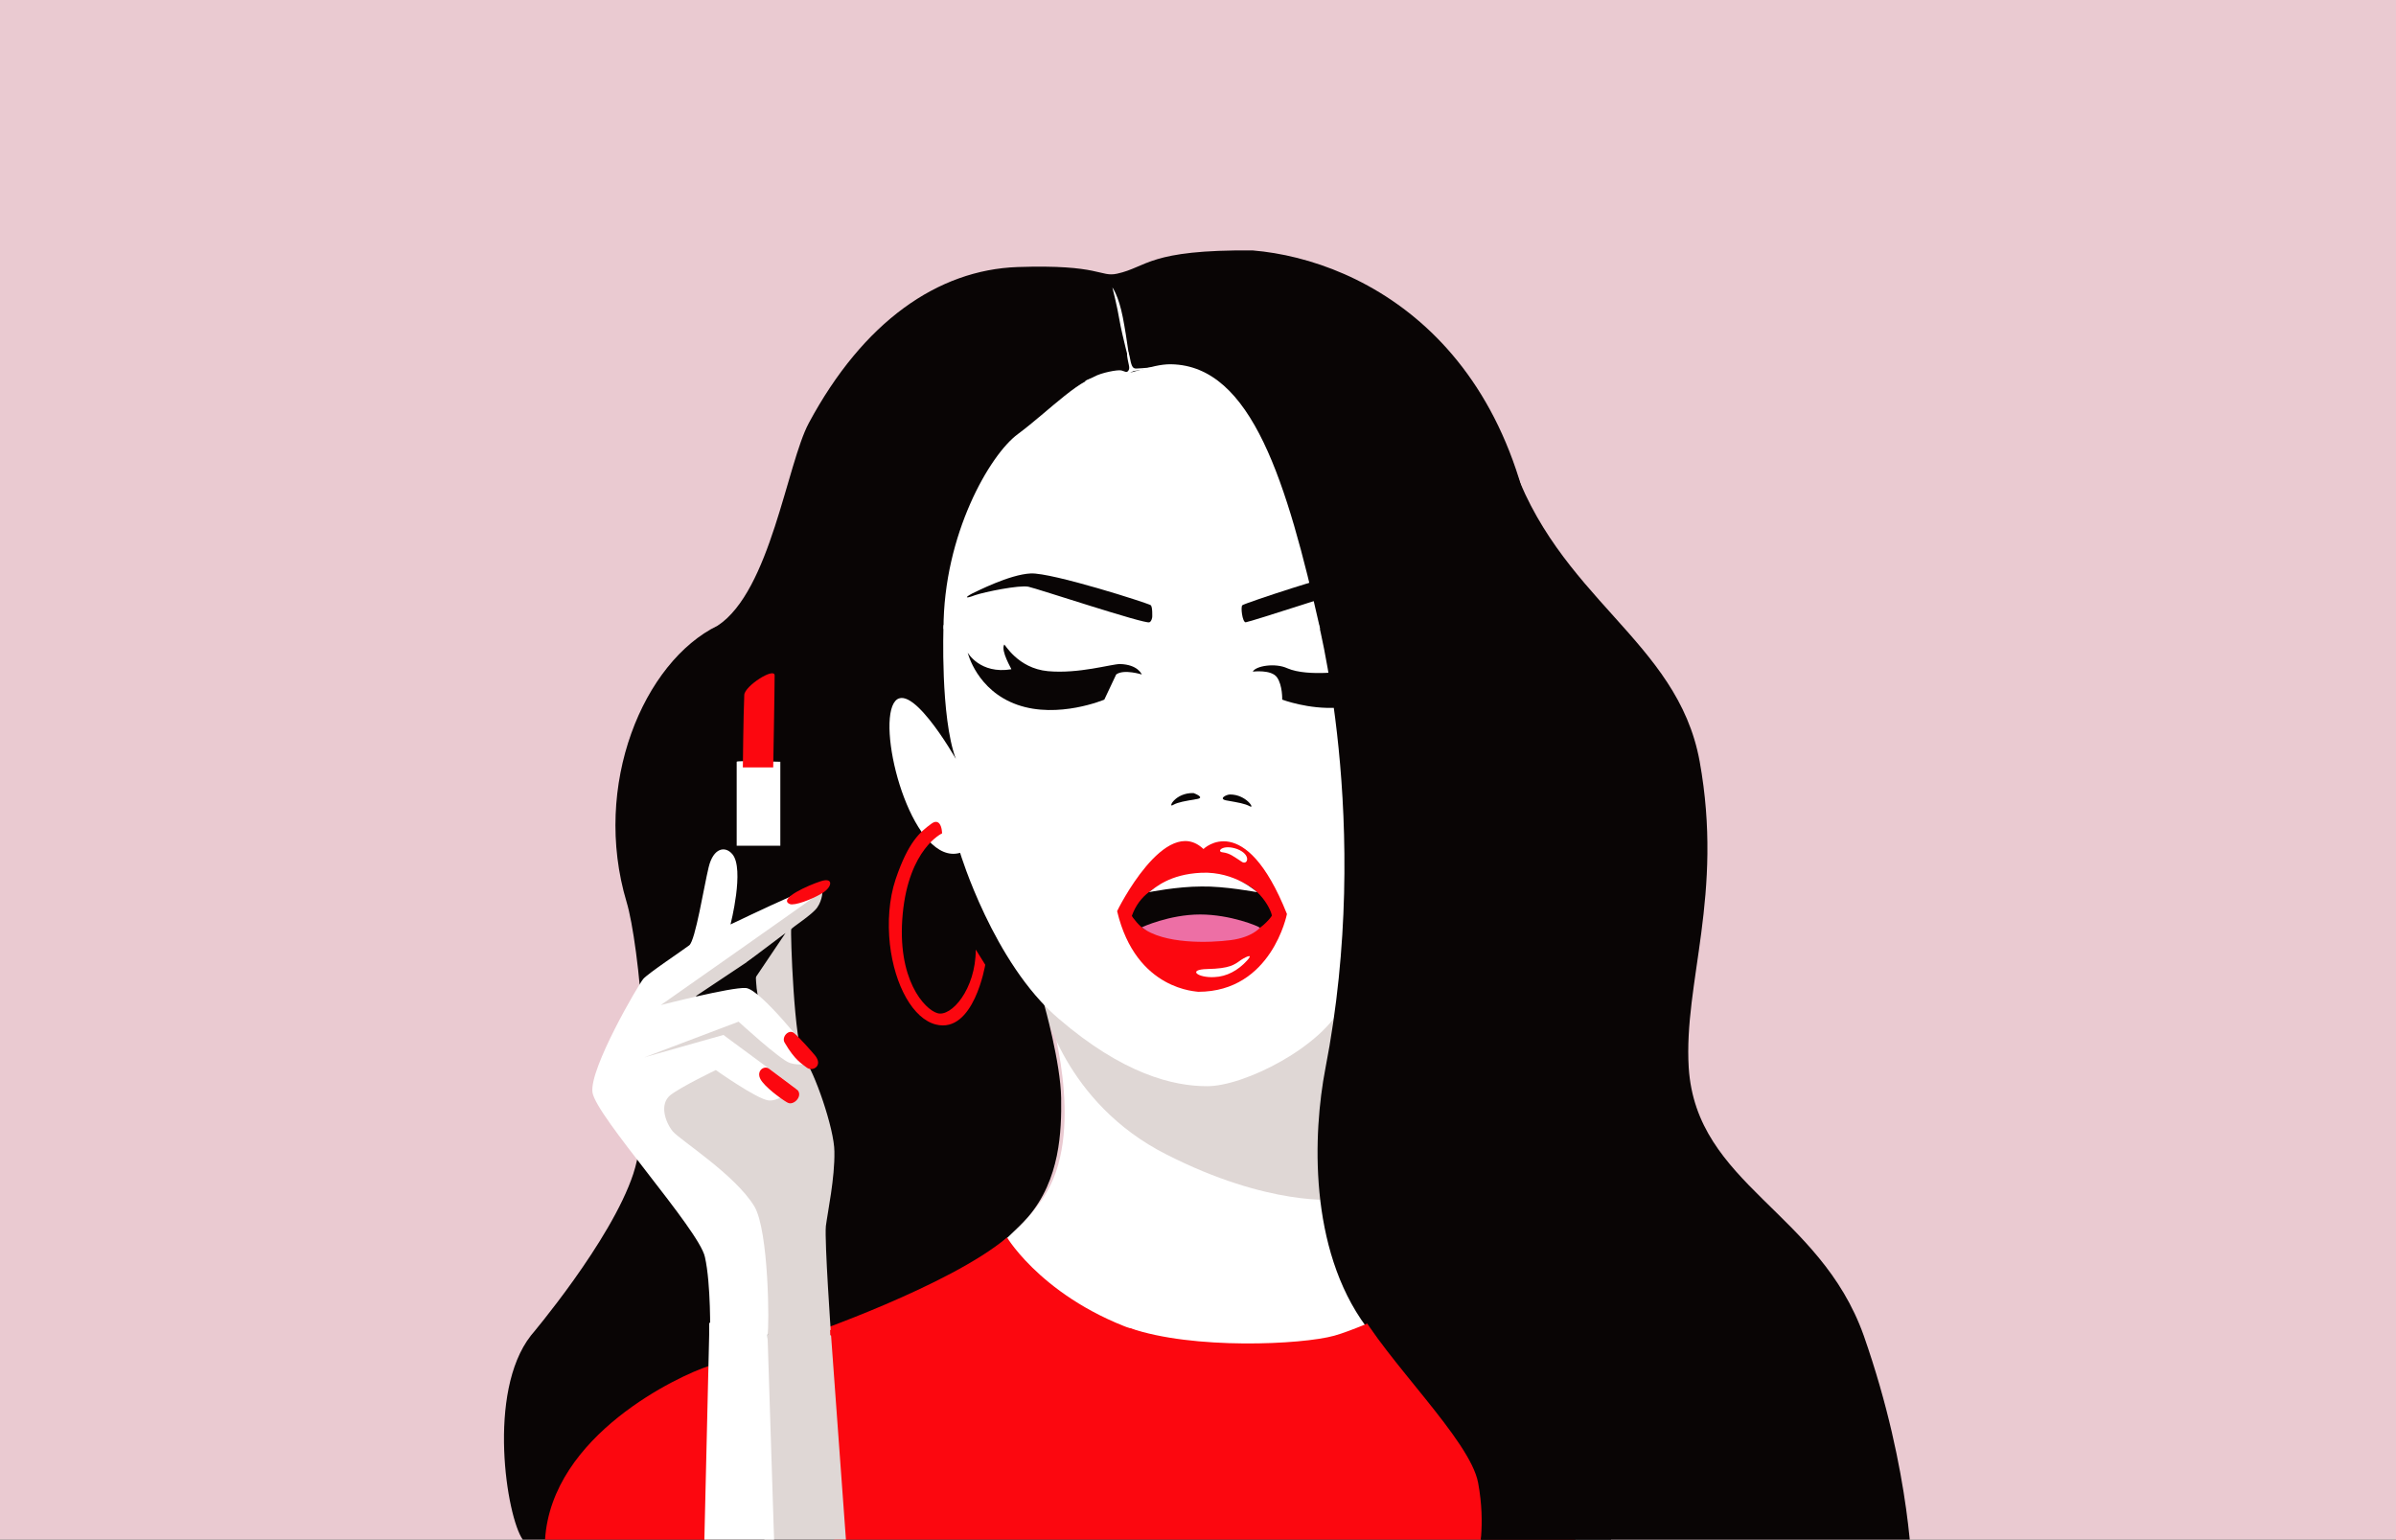 <?xml version="1.0" encoding="utf-8"?>
<!-- Generator: Adobe Illustrator 25.3.0, SVG Export Plug-In . SVG Version: 6.00 Build 0)  -->
<svg xmlns="http://www.w3.org/2000/svg" xmlns:xlink="http://www.w3.org/1999/xlink" version="1.1" id="Layer_1" x="0px" y="0px" viewBox="0 0 505.1 324.6" style="enable-background:new 0 0 505.1 324.6;" xml:space="preserve" width="505.1" height="324.6">
<rect x="0" y="0" width="505.1" height="324.6" fill="#333333" stroke="none"/>
<style type="text/css">
	.st0{fill:#FFFFFF;}
	.st1{fill:#EACAD1;}
	.st2{fill:#090505;}
	.st3{fill:#DFD7D5;}
	.st4{fill:#FC070F;}
	.st5{fill:#ED6FA5;}
	.st6{display:none;fill:#090505;}
</style>
<g id="Layer_2_1_">
	<rect x="104.1" y="131.9" class="st0" width="220.9" height="149.7"/>
</g>
<rect class="st1" width="505.1" height="326.5"/>
<path class="st2" d="M111.9,281.6c-9.3,11.9-5.1,38.2-1.7,43s221.9,0,221.9,0l-4.5-43.2l-11.3-12.1L130,271.2L111.9,281.6z"/>
<path class="st2" d="M151.3,131.9c11.1-7.3,14.6-34.1,19.2-42.7c11.5-21.4,27.2-32.3,44-32.9c17.5-0.6,17.4,2.2,21,1.4  c6.4-1.4,6.6-5.1,28.6-4.9c23.7,2,59.4,20.7,60.9,79C326.4,190.3,151.3,131.9,151.3,131.9z"/>
<path class="st0" d="M221.1,213.1c0.2,0.5,7.6,24.2-0.3,38c-11,19.1-49.4,30.6-49.4,30.5L265,288l28.3-7.3l-6-36.4l-46.7-14.4  L221.1,213.1z"/>
<path class="st3" d="M284.9,255.9l-3.1-9.7v-31.9l-37.9,4.7l-24-7.3c0,0,4.4,20.8,26,31.7c21.6,11,35.7,9.5,35.7,9.5L284.9,255.9z"/>
<path class="st2" d="M151.3,131.9h49.9l3.8,28.9l4,24.9l9.1,14.2l2,11.8c0,0,3.5,12.4,3.6,19.8c0.1,6.9-0.2,17.2-7,25.1  c-3.9,4.5-15.9,14.4-15.9,14.4l-16.1,6.4l-6.8,2.1l-3.4,2.1h-62.6c0,0,16.9-19.9,21.6-34.1c4.7-14.2,1.2-48.7-1.4-57.3  C124.7,165.5,135.7,139.5,151.3,131.9z"/>
<path class="st4" d="M212.3,260.9c0,0,8.5,14.2,30.5,20.7l-72.8-0.1C170,281.5,200.2,271.1,212.3,260.9z"/>
<path class="st0" d="M198.9,132c0,0-0.7,19.1,2.6,28c0,0-10.5-18.5-13.4-11.1c-2.8,7.4,4.7,33.7,14.3,30.9c0,0,7,23.2,20.7,34.9  c13.7,11.8,24.3,14.3,31.3,14.3c7.8,0.1,24.6-8.4,28.7-17.4c11.1-24,4.7-67.9,4.6-67.6l-3.4-12.2h-85.4V132z"/>
<path class="st4" d="M198.6,175.7c0,0-7,3.2-8.3,17s4.6,20.1,7.3,20.9c2.9,0.9,8.1-5,8.1-13.4l2,3.2c0,0-2.4,14.6-10.4,12.6  c-4.8-1.2-8.7-8.2-9.7-16.9c-0.5-4.6-0.2-9.5,1.2-13.7c2.7-8,5.2-10,7.5-11.7c0.8-0.6,1.3-0.5,1.7-0.1  C198.6,174.3,198.6,175.7,198.6,175.7z"/>
<path class="st2" d="M211.7,135.9c0.1-0.2,2.8,5,9.2,5.6c6.5,0.6,13.4-1.5,15.2-1.5c3.8,0.1,4.6,2.2,4.6,2.2s-3.8-1.2-5.4,0  l-2.5,5.3c0,0-9.7,4.1-18.3,1.1s-10.5-11-10.5-11s2.6,4.6,9.2,3.5C213.3,141.1,210.9,137.2,211.7,135.9z"/>
<path class="st2" d="M264.1,141.6c0,0,3.9-0.5,5.1,1.2s1.1,4.7,1.1,4.7s5.5,2.1,11.7,1.7c7-0.5,2.5-7.8,2.5-7.8s-8.7,1.4-13.1-0.5  C268.8,139.7,264.7,140.4,264.1,141.6z"/>
<path class="st2" d="M251.6,167.2c0,0,2.8,1,0.5,1.3c-2.3,0.4-3.7,0.6-4.8,1.2C246.1,170.5,247.7,167.1,251.6,167.2z"/>
<path class="st2" d="M259.3,167.5c-0.8,0-2.7,1-0.5,1.3c2.2,0.4,3.6,0.6,4.7,1.2S262.7,167.5,259.3,167.5z"/>
<path class="st4" d="M235.5,192.1c0-0.1,10.2-20.7,18.2-13.1c0,0,8.7-8.6,17.6,13.7c0,0-3.2,16.4-18.7,16.4  C252.6,209,239.5,209,235.5,192.1z"/>
<path class="st2" d="M238.6,193.1c0,0.1,1.6,2.3,2.8,2.9c1.1,0.6,22.7,0.4,23,0.3c2-0.9,3.6-3,3.7-3.2c0.2-0.4-2.3-6.9-8.8-7.8  c-3.7-0.5-11.6-1.4-17,2.7C240.6,189.3,239.4,190.9,238.6,193.1z"/>
<path class="st0" d="M265,188.1c0,0-4.6-4.4-11.7-4.1c-6.8,0.3-9.8,3.2-11.1,4.1c0,0,5.9-1.2,11.1-1.2  C258.1,186.8,265,188.1,265,188.1z"/>
<path class="st5" d="M240.7,195.5c0,0,5.8-2.7,12.3-2.7c6.4,0,12.4,2.5,12.6,2.8c0,0-1.6,2-6.1,2.6  C254.9,198.8,245.3,199.1,240.7,195.5z"/>
<path class="st2" d="M277.4,129.1c0,0,12.1,44.3,2,96.2c-2.6,13.5-3.6,37.9,8.6,54.4l1.8,1.9h35.1V132L277.4,129.1z"/>
<path class="st3" d="M175.2,281.6c0,0-1.4-19.9-1.1-23.1c0.4-3.1,1.9-10.1,1.8-15.7c0-4.8-4.3-17.1-6.4-19.6  c-2.1-2.5-2.9-27-2.7-27.3c0.2-0.4,4.5-3.1,5.5-4.6c1.1-1.6,1.2-3.6,1-4s-36.9,25.9-36.9,25.9l11-2.7l-0.7-0.5l12.6-8.4  c0,0-0.2,6.9,0.7,9.2s-24.9,11.9-24.9,11.9l7,1.8l-4.4,8.8l17.3,25.5l5,15.4l1.8,7.2L175.2,281.6z"/>
<path class="st0" d="M155.3,178.3c0.2,0,9.2,0,9.2,0v-17.7c0,0-9.2-0.3-9.2,0C155.3,160.9,155.3,178.3,155.3,178.3z"/>
<path class="st4" d="M163,161.8c0,0,0.3-16.2,0.3-19.4c0-1.8-6.3,2.2-6.4,4.1c-0.2,4.7-0.3,15.3-0.3,15.3L163,161.8L163,161.8z"/>
<path class="st0" d="M161.8,281.4c0.4-1.4,0.3-22-2.8-27.1c-4.1-6.7-15.6-13.9-17.2-15.8c-1.6-2-2.8-5.7-0.5-7.6  c2.3-1.8,9.6-5.3,9.6-5.3s8.6,6.1,11.1,6.4c2.5,0.3,5.4-2.8,5.4-2.8l-14.9-11l-16.6,4.7l19.8-7.5c0,0,8.7,8,10.8,8.7  s4.4,0.1,4.4-0.3c0-0.4,0-1.7,0-1.7s-10.5-13.6-13.7-13.8c-3.1-0.2-17.9,3.6-17.9,3.6s32.1-22.5,32.3-22.8c0.1-0.2,1.4-2,0-2  c-0.5,0-2.5,0.8-4.9,1.9c-5.2,2.3-12.7,5.9-12.7,5.9s3-11.7,0.4-14.8c-1.5-1.8-4-1.4-5,2.7c-1,4.1-2.8,15.5-4.1,16.5s-8.8,6-9.7,7.1  c-0.9,1-11.4,18.9-10.7,23.9c0.7,5,22.5,29,23.7,34.7c1.3,5.7,1.1,16.5,1.1,16.5H160L161.8,281.4L161.8,281.4z"/>
<path class="st4" d="M166.5,190.6c0.9,0.4,4.6-0.9,7-2.4c2-1.3,2.2-3.3-0.5-2.4C170.5,186.6,163.9,189.5,166.5,190.6z"/>
<path class="st4" d="M165.4,219.8c-0.7-1.2,0.9-2.9,2-2s4,4.2,4.4,4.7c1.8,2.2-0.5,3.5-1.7,2.6C169.1,224.3,167.6,223.6,165.4,219.8  z"/>
<path class="st4" d="M162.1,225.3c-1.1-0.8-3.1,0.7-1.4,2.8c1.5,1.9,4.9,4.2,5.4,4.4c1.2,0.6,3.1-1.3,2.1-2.6  C167.8,229.5,163.4,226.3,162.1,225.3z"/>
<polygon class="st2" points="165.6,196.7 157.5,202.8 156.6,205.5 158.6,207.1 "/>
<path class="st0" d="M198.9,132.6c0-19.9,9.8-36.8,15.7-41.1c6.6-4.9,13.7-12.5,17.8-12.2c5,0.3,10.1-2.6,14.5-2.5  c17,0.3,24.4,24.9,31.4,55.8"/>
<path class="st0" d="M234.5,60.6c0,0,1.3,1.7,2.2,6.3c0.9,4.6,1.6,10.4,1.6,10.4s-1.8-6.8-2.3-9.8S234.5,60.6,234.5,60.6z"/>
<path class="st4" d="M238.2,280c13.3,4.6,36.3,3.5,43.1,1.6s24.1-10.4,24.1-10.4l23.5,6l3.1,47.4l-156.1,2.1l-0.9-46.3L238.2,280z"/>
<polygon class="st3" points="175.2,281.6 178.6,328.3 161.1,328.3 161.8,281.4 167.8,277.2 "/>
<path class="st2" d="M285.9,275.2c6.2,11.6,24,28.3,25.7,37.4s0,15.6,0,15.6l28.3-1.5l-7.9-62L285.9,275.2z"/>
<path class="st4" d="M149.4,288c-6.2,2-33.1,14.5-34.5,36.6s34.5,8.8,34.5,8.8V288z"/>
<polygon class="st0" points="161.8,281.4 163.3,328.3 148.4,328.3 149.5,281.4 149.5,278.9 161.1,278.9 "/>
<path class="st6" d="M384.7,169c-0.9,0.6-2,1.2-3,0.4s-0.7-2.8,1.1-3C384.6,166.2,385.3,167.9,384.7,169"/>
<path class="st0" d="M237.6,74.9c0.2,1.8,0.7,2.6,0.3,3.2s-0.7,0.2-1.5,0s-4.3,0.5-5.7,1.3s-3.7,1.1,0.5,1.3  c4.2,0.2,7.4-2.5,7.9-2.5c0.6,0,5.5-0.9,5.5-0.9s-4.3,0.4-5.1,0.4s-1-0.6-1.4-2.7C237.6,72.9,237.6,74.9,237.6,74.9z"/>
<path class="st2" d="M242.3,131.2c0.5-0.2,0.6-1.1,0.6-1.1s0.1-2.1-0.3-2.5c-0.5-0.4-20.8-6.9-25.3-6.7c-4.5,0.2-11.6,3.9-12.3,4.2  c-1.9,1-1.3,1.1,0.5,0.4c2-0.7,9.4-2.2,11.3-1.8C218.7,124.1,241.3,131.6,242.3,131.2z"/>
<path class="st2" d="M262.6,131.2c-0.7,0-1.1-3.3-0.7-3.6c0.4-0.4,20.4-7,21.8-6.7c1.3,0.4,2,3,2,3S263.6,131.1,262.6,131.2z"/>
<path class="st0" d="M261.8,181.7c-1.7-1.1-2.5-1.8-4-2c-1.5-0.1-0.1-1.8,3-0.7C263.9,180.2,263,182.5,261.8,181.7z"/>
<path class="st0" d="M262.9,202.5c-1.9,2.1-4.3,3.4-6.9,3.5c-3.5,0.2-5.8-1.6-1.5-1.7c4.8-0.1,5.7-0.9,7.1-1.9  C263,201.5,264.2,201.1,262.9,202.5z"/>
<path class="st2" d="M318.4,96.3c9.8,30,35.2,38.5,39.9,64.2c5.1,28.2-3.4,46.6-2.3,64.6c1.6,24.7,27.6,30.3,36.9,56.5  c10.2,29.1,10.2,51.2,10.2,51.2l-91.5-4.5l10.2-59l-14.7-90.9L318.4,96.3z"/>
</svg>
